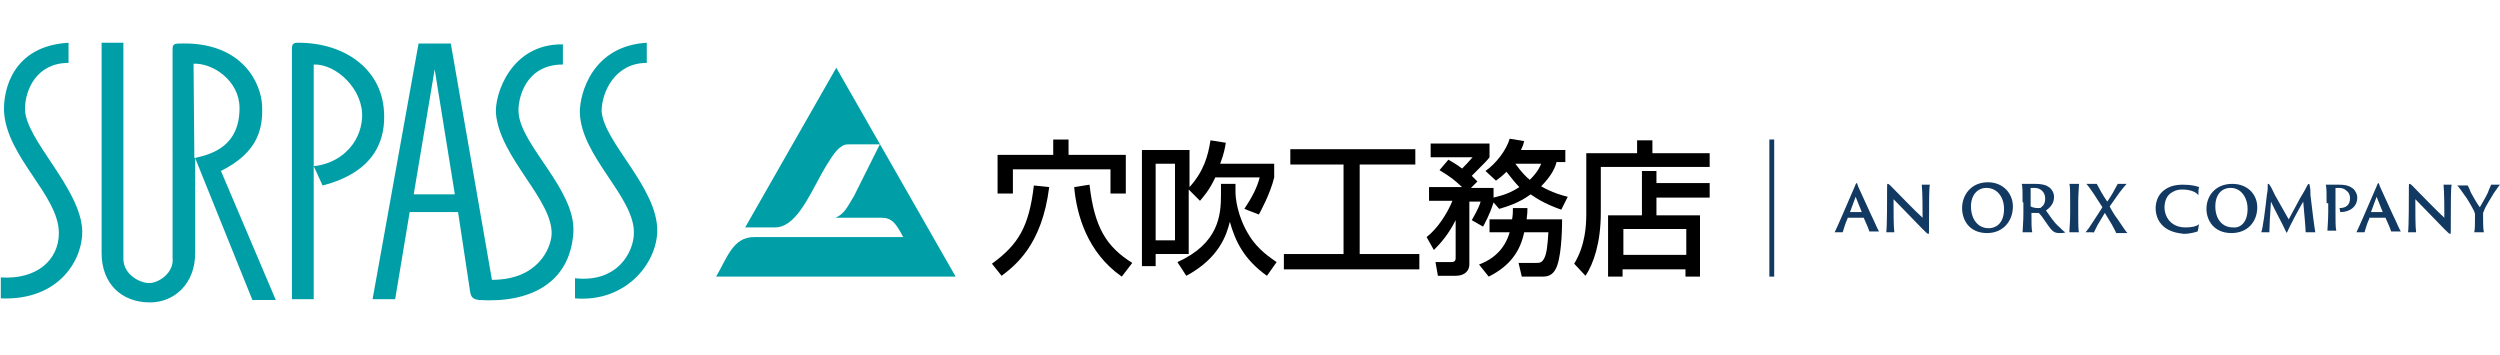 <?xml version="1.0" encoding="utf-8"?>
<!-- Generator: Adobe Illustrator 18.1.0, SVG Export Plug-In . SVG Version: 6.00 Build 0)  -->
<svg version="1.1" id="レイヤー_1" xmlns="http://www.w3.org/2000/svg" xmlns:xlink="http://www.w3.org/1999/xlink" x="0px"
	 y="0px" viewBox="0 0 310 44" enable-background="new 0 0 310 44" xml:space="preserve">
<g>
	<g>
		<path fill="#009FA8" d="M118.5,34.3l-29.7,0c1.4-2.4,2.1-4.9,4.7-4.9l18.5,0c-0.9-1.7-1.4-2.4-2.7-2.4l-5.7,0
			c1.1-0.5,1.4-1.2,2.3-2.7l3.2-6.4l-3.7,0c-0.5,0-0.7,0-1.1,0.3c-0.7,0.4-1.6,1.9-2.4,3.3c-1.7,3.1-3.3,6.7-5.8,6.7l-3.7,0
			l11.3-19.8L118.5,34.3z"/>
	</g>
	<g>
		<g>
			<path d="M130.1,23.2c-0.9,7.2-4.2,9.7-5.9,11l-1.2-1.5c3.3-2.4,4.6-4.6,5.2-9.7L130.1,23.2z M123.7,19.2h6.9v-1.9h1.9v1.9h7.1
				v4.8h-1.9v-3h-12.1v3h-1.9V19.2z M139.1,34.3c-4.3-3-5.6-7.7-5.9-11.1l1.9-0.3c0.6,5.3,2.1,7.7,5.3,9.7L139.1,34.3z"/>
			<path d="M147.4,23.5v8h-4.1V33h-1.7V18.6h5.9v4.6c1.8-2,2.3-3.9,2.6-5.8l1.9,0.3c-0.1,0.6-0.2,1.3-0.7,2.6h6.7V22
				c-0.5,2.1-1.8,4.4-1.9,4.6l-1.8-0.7c1-1.5,1.6-2.7,1.9-3.9h-5.5c-0.8,1.7-1.5,2.4-1.9,2.9L147.4,23.5z M143.3,20.3v9.5h2.4v-9.5
				H143.3z M153.2,22.8v1c0,0.7,0.2,3,1.7,5.4c1.1,1.8,2.7,2.8,3.4,3.3l-1.2,1.7c-2.8-2-3.9-4.2-4.6-6.7c-0.4,1.6-1.3,4.5-5.4,6.7
				l-1.1-1.7c5.1-2.3,5.4-5.8,5.4-8.3v-1.4H153.2z"/>
			<path d="M160,18.5h15.5v1.9h-6.9v11.1h7.4v1.9h-16.8v-1.9h7.4V20.4H160V18.5z"/>
			<path d="M185.2,25.1c-0.5,1.6-1.1,2.6-1.3,3l-1.4-0.8c0.2-0.4,0.8-1.3,1.1-2.3h-1.4v7.8c0,0.7-0.5,1.4-1.7,1.4h-2.2l-0.3-1.7h1.9
				c0.4,0,0.6-0.1,0.6-0.5v-4.7c-0.9,1.8-1.9,2.9-2.7,3.7l-0.9-1.6c1.4-1.1,2.6-3,3.2-4.5h-2.9v-1.7h4.1c-1.1-1-1.2-1.1-2.8-2.1
				l1.1-1.3c0.5,0.3,0.9,0.5,1.7,1.1c0.9-0.9,1.1-1.2,1.3-1.4h-5.2v-1.7h7.3v1.7c-0.3,0.4-0.5,0.6-2.2,2.3c0.3,0.3,0.4,0.4,0.7,0.7
				l-0.8,0.8h2.8v1.2c0.3-0.1,1.7-0.3,3.2-1.3c-0.4-0.4-0.9-1-1.6-1.9c-0.6,0.6-0.9,0.8-1.3,1.1l-1.3-1.2c1.3-0.9,2.6-2.6,3-4
				l1.8,0.3c-0.1,0.4-0.2,0.7-0.4,1.1h5.5v1.5H193c-0.1,0.5-0.5,1.6-1.9,3c1.4,0.8,2.5,1.1,3.3,1.3l-0.8,1.6
				c-1.7-0.6-2.8-1.2-3.8-1.9c-1.5,1.1-2.9,1.5-3.9,1.8L185.2,25.1z M187.5,27.2c0.1-0.6,0.1-0.9,0.1-1.4h1.8c0,0.4,0,0.7-0.1,1.4
				h4.4c0,0.4,0,4-0.6,5.7c-0.5,1.4-1.3,1.4-2,1.4h-2.4l-0.4-1.7h2.2c0.4,0,0.7,0,1-0.6c0.3-0.6,0.4-1.6,0.5-3.2H189
				c-0.5,2.4-1.8,4.2-4.4,5.5l-1.2-1.5c0.8-0.3,3-1.2,3.8-4h-2.5v-1.6H187.5z M187.9,20.3c0.8,1.1,1.4,1.7,1.8,2c1-1,1.3-1.7,1.4-2
				H187.9z"/>
			<path d="M196.6,19h6.4v-1.6h1.9V19h7.1v1.7h-13.5v5.7c0,3.7-0.9,6.3-1.9,7.8l-1.4-1.5c1.4-2.3,1.5-4.8,1.5-6.2V19z M212,24.5
				h-6.6v2.2h5.4v7.6h-1.8v-0.9h-7.8v0.9h-1.8v-7.6h4.2v-5.5h1.8v1.5h6.6V24.5z M201.3,28.4v3.2h7.8v-3.2H201.3z"/>
		</g>
		<g>
			<rect x="219.4" y="17.3" fill="#113961" width="0.6" height="17"/>
		</g>
		<g>
			<path fill="#113961" d="M229.1,27.1C229.1,27.1,229.1,27.1,229.1,27.1c-0.3,0.6-0.5,1.4-0.6,1.7c-0.1,0-0.2,0-0.4,0
				c-0.3,0-0.5,0-0.6,0c0.2-0.4,0.5-1.1,0.9-2l1.6-3.7c0.1-0.3,0.2-0.4,0.2-0.4c0.1,0,0.1,0.1,0.2,0.4c0.1,0.2,0.9,2,1.6,3.5
				c0.4,0.8,0.8,1.8,1,2.1c-0.2,0-0.4,0-0.5,0c-0.3,0-0.6,0-0.7,0c-0.1-0.4-0.5-1.2-0.7-1.7c0,0,0,0,0,0H229.1z M230.9,26.4
				C230.9,26.4,230.9,26.4,230.9,26.4l-0.8-2l-0.7,1.9c0,0,0,0,0,0H230.9z"/>
			<path fill="#113961" d="M234.4,28.8c-0.1,0-0.5,0-0.5,0c0.1-0.7,0.1-4.2,0.1-5.6c0-0.4,0-0.4,0.1-0.4c0,0,0.1,0,0.3,0.2
				c0.8,0.8,3.2,3.3,4,4c0-0.9,0-3.1-0.1-4.1c0.1,0,0.3,0,0.4,0c0.2,0,0.5,0,0.6,0c-0.1,0.5-0.1,2.4-0.1,4.3v1.2
				c0,0.6,0,0.6-0.1,0.6c-0.1,0-0.3-0.2-0.8-0.7c-0.8-0.8-2.5-2.6-3.5-3.6c0,1.6,0,3.5,0.1,4.1C234.7,28.8,234.5,28.8,234.4,28.8z"
				/>
			<path fill="#113961" d="M243.3,25.8c0-1.6,1.1-3.2,3.2-3.2c1.9,0,3.1,1.4,3.1,3c0,1.8-1.2,3.3-3.2,3.3
				C244.2,28.9,243.3,27.3,243.3,25.8z M248.5,25.9c0-1.4-0.8-2.6-2.2-2.6c-1.1,0-1.9,0.9-1.9,2.3c0,1.5,0.8,2.7,2.2,2.7
				C247.4,28.3,248.5,27.8,248.5,25.9z"/>
			<path fill="#113961" d="M250.8,25.1c0-1.2,0-2-0.1-2.3c0.2,0,0.3,0,0.5,0c0.1,0,0.9,0,1.2,0c0.6,0,1.2,0.1,1.5,0.3
				c0.4,0.2,0.8,0.7,0.8,1.3c0,0.7-0.3,1.2-1,1.7c0.5,0.7,1,1.5,1.6,2c0.4,0.4,0.6,0.6,0.8,0.7c-0.1,0.1-0.5,0.1-0.7,0.1
				c-0.5,0-0.7-0.1-1-0.4c-0.4-0.4-1.1-1.6-1.5-2c0,0-0.1-0.1-0.1-0.1c-0.2,0-0.6,0-0.9,0c0,0,0,0,0,0v0.2c0,1,0,1.8,0.1,2.2
				c-0.1,0-0.3,0-0.5,0c-0.2,0-0.6,0-0.7,0c0-0.3,0.1-1.3,0.1-2.3V25.1z M251.8,25.6C251.8,25.7,251.8,25.7,251.8,25.6
				c0.2,0.1,0.5,0.2,0.9,0.2c0.2,0,0.4,0,0.4-0.1c0.3-0.2,0.5-0.5,0.5-1.1c0-0.8-0.6-1.3-1.3-1.3c-0.2,0-0.4,0-0.5,0c0,0,0,0,0,0.1
				V25.6z"/>
			<path fill="#113961" d="M256.7,25.1c0-1.1,0-2.1-0.1-2.3c0.1,0,0.3,0,0.5,0c0.4,0,0.6,0,0.7,0c0,0.3-0.1,1.2-0.1,2.3v1.4
				c0,1,0,2.1,0.1,2.3c-0.1,0-0.3,0-0.5,0c-0.2,0-0.6,0-0.7,0c0-0.3,0.1-1.3,0.1-2.3V25.1z"/>
			<path fill="#113961" d="M259.3,28.8c-0.2,0-0.5,0-0.7,0c0.2-0.2,0.5-0.6,1-1.4l1.1-1.7l-1.1-1.7c-0.4-0.6-0.7-1-0.9-1.2
				c0.2,0,0.5,0,0.7,0c0.3,0,0.5,0,0.6,0c0.2,0.4,0.8,1.5,1.3,2.2c0.2-0.3,0.6-0.9,0.7-1.1c0.2-0.4,0.5-0.9,0.6-1.1
				c0.1,0,0.2,0,0.4,0c0.3,0,0.6,0,0.7,0c-0.2,0.2-0.6,0.7-0.9,1.1l-1.2,1.7c0.2,0.4,0.6,1.1,1,1.6c0.6,0.9,1,1.5,1.2,1.7
				c-0.1,0-0.4,0-0.6,0c-0.2,0-0.7,0-0.8,0c0-0.1-0.4-0.8-0.5-1l-0.9-1.5l-0.9,1.5c-0.2,0.4-0.4,0.8-0.5,1
				C259.7,28.8,259.5,28.8,259.3,28.8z"/>
			<path fill="#113961" d="M268.3,28.1c-0.8-0.7-1-1.6-1-2.3c0-0.6,0.2-1.5,0.9-2.1c0.6-0.5,1.3-0.8,2.5-0.8c1.1,0,1.7,0.2,2,0.3
				c-0.1,0.2-0.1,0.6-0.1,1c-0.3-0.4-1-0.7-2-0.7c-0.8,0-1.2,0.3-1.5,0.5c-0.5,0.4-0.7,1.1-0.7,1.7c0,1.2,0.8,2.5,2.6,2.5
				c0.7,0,1.3-0.1,1.7-0.4c-0.1,0.2-0.1,0.7-0.2,0.9c-0.3,0.1-1,0.3-1.7,0.3C269.9,28.9,269,28.7,268.3,28.1z"/>
			<path fill="#113961" d="M273.6,25.9c0-1.6,1.1-3.1,3.2-3.1c1.9,0,3.1,1.3,3.1,2.9c0,1.8-1.2,3.2-3.2,3.2
				C274.5,28.9,273.6,27.3,273.6,25.9z M278.7,25.9c0-1.4-0.8-2.6-2.1-2.6c-1.1,0-1.9,0.8-1.9,2.3c0,1.5,0.8,2.6,2.2,2.6
				C277.6,28.3,278.7,27.8,278.7,25.9z"/>
			<path fill="#113961" d="M281.1,24.1c0.1-0.4,0.1-0.8,0.1-1.2c0-0.1,0-0.1,0.1-0.1c0,0,0.1,0,0.1,0.1c0.2,0.2,0.5,0.9,0.7,1.3
				l1.7,3l1.4-2.6c0.5-0.8,0.7-1.2,0.9-1.6c0.1-0.2,0.2-0.2,0.2-0.2c0,0,0.1,0,0.1,0.2c0.1,0.4,0.1,0.8,0.1,1.2
				c0.2,1.8,0.5,4.1,0.6,4.6c-0.1,0-0.2,0-0.5,0c-0.3,0-0.5,0-0.7,0c0-0.6-0.2-2.6-0.3-3.8c-0.7,1.2-1.5,2.7-2,3.8
				c-0.1,0.1-0.1,0.1-0.1,0c-0.6-1.3-1.4-2.7-1.9-3.8c-0.1,1.3-0.2,3.3-0.2,3.8c-0.1,0-0.3,0-0.4,0c-0.3,0-0.5,0-0.6,0
				C280.6,28.3,280.9,25.9,281.1,24.1z"/>
			<path fill="#113961" d="M288.5,25.2c0-1.1,0-2-0.1-2.3c0.1,0,0.2,0,0.4,0c0.3,0,0.7,0,1.2,0c1,0,1.4,0.2,1.8,0.5
				c0.2,0.2,0.5,0.6,0.5,1.1c0,1.2-1,1.8-2.1,1.8c0-0.1-0.1-0.4-0.1-0.5c0.7,0,1.3-0.3,1.3-1.2c0-0.5-0.2-0.8-0.5-1
				c-0.2-0.2-0.5-0.3-0.9-0.3c-0.1,0-0.4,0-0.4,0c0,0,0,0,0,0.2v2.9c0,0.9,0,1.9,0.1,2.2c-0.1,0-0.3,0-0.5,0c-0.2,0-0.5,0-0.6,0
				c0-0.3,0.1-1.3,0.1-2.3V25.2z"/>
			<path fill="#113961" d="M293.8,27.1C293.8,27.1,293.8,27.1,293.8,27.1c-0.3,0.6-0.5,1.4-0.6,1.7c-0.1,0-0.2,0-0.4,0
				c-0.3,0-0.5,0-0.6,0c0.2-0.4,0.5-1.1,0.9-2l1.6-3.7c0.1-0.3,0.2-0.4,0.2-0.4c0.1,0,0.1,0.1,0.2,0.4c0.1,0.2,0.9,2,1.6,3.5
				c0.4,0.8,0.8,1.8,1,2.1c-0.2,0-0.4,0-0.5,0c-0.3,0-0.6,0-0.7,0c-0.1-0.4-0.5-1.2-0.7-1.7c0,0,0,0,0,0H293.8z M295.5,26.4
				C295.6,26.4,295.6,26.4,295.5,26.4l-0.8-2l-0.7,1.9c0,0,0,0,0,0H295.5z"/>
			<path fill="#113961" d="M299.1,28.8c-0.1,0-0.5,0-0.5,0c0.1-0.7,0.1-4.2,0.1-5.6c0-0.4,0-0.4,0.1-0.4c0,0,0.1,0,0.3,0.2
				c0.8,0.8,3.2,3.3,4,4c0-0.9,0-3.1-0.1-4.1c0.1,0,0.3,0,0.4,0c0.2,0,0.5,0,0.6,0c-0.1,0.5-0.1,2.4-0.1,4.3v1.2
				c0,0.6,0,0.6-0.1,0.6c-0.1,0-0.3-0.2-0.8-0.7c-0.8-0.8-2.5-2.6-3.5-3.6c0,1.6,0,3.5,0.1,4.1C299.4,28.8,299.2,28.8,299.1,28.8z"
				/>
			<path fill="#113961" d="M306.9,26.6c0-0.2-0.1-0.3-0.1-0.4c-0.3-0.6-1-1.8-1.2-2c-0.3-0.4-0.6-0.9-0.9-1.2c0.1,0,0.3,0,0.5,0
				c0.3,0,0.7,0,0.8,0c0.1,0.2,0.3,0.6,0.4,0.9c0.1,0.2,0.9,1.6,1.1,1.8c0.4-0.7,1-1.7,1.1-2.1c0.1-0.2,0.2-0.5,0.3-0.7
				c0.1,0,0.2,0,0.4,0c0.4,0,0.6,0,0.7,0c-0.2,0.2-0.5,0.7-0.8,1.1c-0.2,0.4-1.1,1.7-1.2,2.2c-0.1,0.1-0.1,0.2-0.1,0.4
				c0,0.9,0,1.8,0.1,2.2c-0.1,0-0.2,0-0.5,0c-0.2,0-0.5,0-0.7,0C306.9,28.5,306.9,27.8,306.9,26.6z"/>
		</g>
	</g>
</g>
<path fill="#009FA8" d="M81.5,28.7c-0.1,4-3.9,8.8-10.2,8.3v-2.5c5.3,0.6,7.3-3.3,7.3-5.6c0.1-4.5-6.6-9.5-6.7-15
	c0-2.4,1.6-8.2,8.3-8.6v2.5c-4,0-5.6,3.7-5.6,6C74.9,17.7,81.6,23.3,81.5,28.7 M64.3,13.9C64.2,12.3,65.1,8,69.8,8V5.5
	c-6.5-0.1-8.5,6.3-8.3,8.6c0.5,5.5,7.1,10.7,6.9,15c-0.1,1.6-1.6,5.6-7.4,5.6L55.9,5.4h-4l-5.7,31.7H49l1.8-10.8h6l1.5,9.9
	c0.1,0.6,0.3,0.9,1.1,1c6.2,0.4,11.3-2,11.7-8.4C71.4,23.5,64.5,18,64.3,13.9 M37,5.3c-0.7,0-0.8,0.2-0.8,0.8v31h2.7V20.6l1.1,2.4
	c6.6-1.7,7.9-5.8,7.6-9.4C47.2,8.5,42.7,5.3,37,5.3 M27.4,21.2c4.8-2.4,5.2-5.5,5.1-8.1c-0.1-2.7-2.4-8-10.3-7.7
	c-0.8,0-0.8,0.3-0.8,0.8V32c0.2,1.8-1.7,3.1-2.9,3.1c-1.2,0-3.2-1.1-3.2-3V5.3h-2.7v26.1c0,3.7,2.4,6.1,6,6.1c3,0,5.6-2.3,5.6-6.1
	V19.6l7.1,17.6h2.9L27.4,21.2z M3.1,13.5c0-2.3,1.4-5.7,5.4-5.7V5.3c-6.9,0.4-8.1,5.8-8,8.5c0.3,5.7,6.8,10.4,6.8,15.1
	c0,3.3-2.7,5.8-7.2,5.5V37c7.4,0.3,10.2-5,10.1-8.4C10,23.3,3.1,17.3,3.1,13.5 M51.3,24.1l2.6-15.5l2.5,15.5H51.3z M44.9,14.6
	c-0.2,3.3-2.8,5.7-6,6V8C41.7,7.9,45.1,11.1,44.9,14.6 M24.1,19.6L24,7.9c2.4-0.1,5.7,2.1,5.7,5.5C29.7,18,26.5,19.1,24.1,19.6"/>
</svg>
